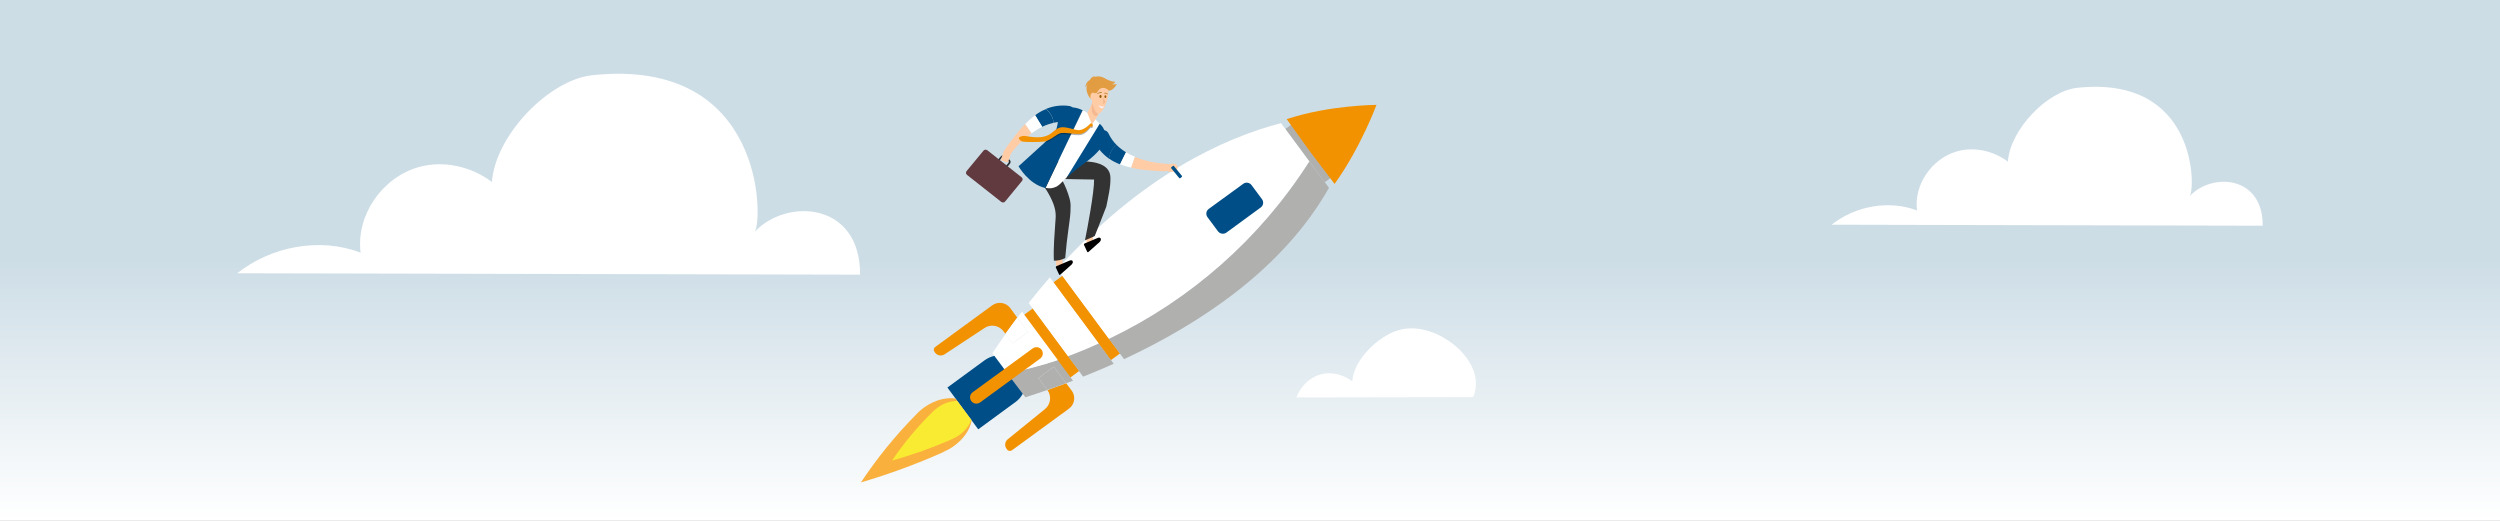 <svg width="1728" height="360" viewBox="0 0 1728 360" fill="none" xmlns="http://www.w3.org/2000/svg">
<rect x="0" y="0" width="1728" height="360" fill="#808080" stroke="none"/>
<rect width="1728" height="360" fill="url(#paint0_linear_1081_74)"/>
<path d="M915.644 125.961L888.444 89.161L894.002 85.118L921.202 121.919L915.644 125.961Z" fill="#B0B0AF"/>
<path d="M767.77 248.993L728.022 195.266L734.422 190.551L774.17 244.277L767.77 248.993Z" fill="#F39200"/>
<path d="M739.56 261.119L707.56 217.835L713.96 213.119L745.96 256.403L739.56 261.119Z" fill="#F39200"/>
<path d="M759.517 237.456L725.664 191.729C720.78 197.372 715.896 203.266 711.012 209.414L738.212 246.214L738.464 246.13C745.538 243.519 752.612 240.572 759.517 237.456Z" fill="url(#paint1_linear_1081_74)"/>
<path d="M738.465 246.13L738.212 246.214L748.654 260.361C755.559 257.582 762.633 254.635 769.791 251.435L759.433 237.456C752.612 240.572 745.622 243.519 738.465 246.13Z" fill="#B0B0AF"/>
<path d="M905.034 111.645L885.413 85.118C845.918 95.392 789.076 121.413 730.802 186.003L766.507 234.256C823.265 207.14 871.265 164.614 905.034 111.645Z" fill="url(#paint2_linear_1081_74)"/>
<path d="M905.034 111.645C871.265 164.698 823.265 207.14 766.507 234.256L776.949 248.235C829.665 223.645 886.928 185.835 918.592 129.835L905.034 111.645Z" fill="#B0B0AF"/>
<path d="M841.876 159.898L834.634 150.129C833.287 148.361 833.623 145.75 835.476 144.403L859.308 127.056C861.16 125.708 863.687 126.129 865.034 127.898L872.276 137.666C873.624 139.435 873.287 142.045 871.434 143.393L847.602 160.824C845.75 162.087 843.223 161.666 841.876 159.898Z" fill="#004E87"/>
<path d="M676.149 296.74L701.918 277.877C709.833 272.067 711.602 260.867 705.791 252.951C705.791 252.951 705.791 252.951 705.791 252.867C699.897 244.951 688.697 243.182 680.612 248.993L654.844 267.856L676.149 296.74Z" fill="#004E87"/>
<path d="M708.739 274.593C713.539 273.077 718.676 271.393 723.897 269.54L718.591 262.382C718.339 262.046 718.002 261.709 717.665 261.372L728.444 253.456L736.865 264.909C738.465 264.319 740.065 263.73 741.665 263.14L731.055 248.824C719.602 252.614 707.981 255.646 696.191 258.003L708.739 274.593Z" fill="#B0B0AF"/>
<path d="M703.264 219.603L710.591 229.54L699.812 237.456C699.643 237.035 699.391 236.614 699.138 236.277L695.096 230.888C692.064 235.182 688.949 239.561 685.917 244.109L696.359 258.088C708.149 255.73 719.854 252.698 731.222 248.909L706.464 215.477C705.37 216.74 704.275 218.172 703.264 219.603Z" fill="url(#paint3_linear_1081_74)"/>
<path d="M740.655 269.877L736.95 264.909C732.486 266.593 728.192 268.109 723.981 269.625C727.097 273.919 726.171 279.898 721.96 283.014L696.528 303.646C694.591 305.246 694.17 308.109 695.686 310.13L696.107 310.719C696.865 311.814 698.381 311.983 699.476 311.225L738.802 282.509C742.844 279.646 743.686 274.003 740.823 270.046C740.739 269.961 740.655 269.961 740.655 269.877Z" fill="#F39200"/>
<path d="M717.664 261.372C718.001 261.709 718.338 262.046 718.59 262.382L723.811 269.54C728.022 268.109 732.401 266.509 736.864 264.909L728.443 253.456L717.664 261.372Z" fill="#B0B0AF"/>
<path d="M698.381 213.035C695.433 208.993 689.791 208.151 685.749 211.098L646.423 239.814C645.328 240.572 645.075 242.088 645.917 243.098V243.182L646.338 243.772C647.854 245.793 650.717 246.298 652.823 244.951L680.191 226.93C684.486 223.814 690.465 224.74 693.665 229.035L694.928 230.719C697.707 226.93 700.402 223.14 703.096 219.519L698.381 213.035Z" fill="#F39200"/>
<path d="M699.728 237.372L710.507 229.456L703.18 219.519C700.485 223.14 697.706 226.845 695.012 230.719L699.054 236.193C699.306 236.614 699.559 236.951 699.728 237.372Z" fill="white"/>
<path d="M719.938 241.751C718.506 239.814 715.812 239.393 713.791 240.824L672.275 271.14C670.338 272.572 669.917 275.267 671.348 277.203C672.78 279.14 675.475 279.561 677.496 278.13L719.012 247.814C720.948 246.382 721.369 243.687 719.938 241.751Z" fill="#F39200"/>
<path d="M766.17 92.192C767.602 95.224 769.539 98.003 771.896 100.277C768.696 102.213 767.349 105.919 766.507 109.624C762.044 106.508 758.423 102.213 756.149 97.329C753.623 91.94 763.644 86.887 766.17 92.192Z" fill="#004E87"/>
<path d="M766.423 109.54C767.181 105.834 768.612 102.129 771.812 100.192C773.749 102.129 775.939 103.813 778.297 105.245L774.17 113.582C771.391 112.571 768.865 111.224 766.423 109.54Z" fill="#004E87"/>
<path d="M778.296 105.245L774.17 113.582C776.612 114.508 779.223 115.266 781.833 115.856L784.612 108.445C782.338 107.519 780.317 106.508 778.296 105.245Z" fill="white"/>
<path d="M805.665 113.161C798.423 112.824 791.18 111.14 784.444 108.445L781.833 115.94C789.159 117.624 797.075 118.045 804.233 118.382C809.707 118.719 811.223 113.497 805.665 113.161Z" fill="#FFCCA6"/>
<path d="M729.707 179.266L730.212 184.908L734.76 183.224L734.17 177.582L729.707 179.266Z" fill="#FFCCA6"/>
<path d="M738.043 84.445C734.759 84.024 731.306 84.192 728.106 84.866C728.191 81.076 725.833 77.961 723.054 75.266C728.106 73.161 733.664 72.487 739.054 73.245C744.949 74.087 743.938 85.203 738.043 84.445Z" fill="#004E87"/>
<path d="M723.055 75.35C725.834 78.045 728.191 81.161 728.107 84.95C725.412 85.54 722.802 86.466 720.36 87.645L715.476 79.645C717.833 77.876 720.36 76.445 723.055 75.35Z" fill="#004E87"/>
<path d="M750.76 163.35L751.265 168.993L755.812 167.393L755.223 161.75L750.76 163.35Z" fill="#FFCCA6"/>
<path d="M695.349 102.298C692.149 106.761 695.433 110.634 698.718 106.171C702.676 100.782 707.476 96.066 712.949 92.108L708.57 85.708C703.602 90.761 699.223 96.74 695.349 102.298Z" fill="#FFCCA6"/>
<path d="M715.475 79.645C713.033 81.497 710.76 83.519 708.654 85.708L713.033 92.108C715.307 90.424 717.749 88.908 720.36 87.645L715.475 79.645Z" fill="white"/>
<path d="M764.656 142.887C765.919 136.487 767.771 129.077 767.519 122.593C767.266 114.761 759.519 112.319 752.613 111.729C742.676 110.971 732.74 111.814 722.803 110.887C722.971 111.224 723.055 111.561 723.14 111.982V112.066C724.571 118.803 730.382 123.603 737.203 123.771C746.129 124.024 755.224 124.024 756.234 124.108C756.403 132.277 751.603 158.129 749.919 166.13L756.655 163.182C756.824 162.761 764.656 143.14 764.656 142.887Z" fill="#333333"/>
<path d="M739.307 180.109L730.381 183.898C729.96 184.067 729.623 184.572 729.791 184.909L732.065 189.793C732.233 190.045 732.655 190.046 732.991 189.709L740.402 183.14C742.423 181.372 741.581 179.182 739.307 180.109Z" fill="black"/>
<path d="M758.76 164.445L749.834 168.235C749.413 168.403 749.076 168.909 749.244 169.245L751.518 174.13C751.687 174.382 752.108 174.382 752.444 174.045L759.855 167.477C761.792 165.793 760.95 163.519 758.76 164.445Z" fill="black"/>
<path d="M739.307 137.329C736.95 128.403 732.065 119.982 726.592 112.403C726.507 112.487 726.086 110.971 725.581 108.782L714.297 108.529L710.339 111.898C713.623 118.887 727.181 133.287 729.371 145.414C729.623 146.761 729.707 148.108 729.707 149.54C729.623 150.803 729.623 152.151 729.455 153.582C728.865 162.508 728.023 171.266 728.444 180.193C731.223 180.277 733.918 179.603 736.276 178.34C737.539 162.761 739.476 153.582 739.897 146.508C739.981 145.245 739.981 144.066 739.981 142.887C740.065 141.035 739.813 139.182 739.307 137.329Z" fill="#333333"/>
<path d="M814.002 115.687C813.75 114.087 812.318 112.992 810.718 113.161L808.613 113.329C807.013 113.414 805.834 114.761 805.834 116.277C806.087 117.877 807.518 118.971 809.118 118.803L811.223 118.635C812.823 118.55 814.002 117.287 814.002 115.687Z" fill="#FFCCA6"/>
<path d="M748.486 76.276C748.317 76.529 748.233 76.866 748.064 77.118L748.486 76.276Z" fill="#333C51"/>
<path d="M747.98 77.287L748.486 76.276L748.065 77.118L747.98 77.287Z" fill="#333C51"/>
<path d="M747.981 77.287L748.065 77.118L746.886 79.476L748.065 77.118L748.402 76.276L747.981 77.287L748.402 76.276L748.233 76.192L734.086 106.003L747.981 77.287Z" fill="#333C51"/>
<path d="M761.96 87.645C758.76 84.024 755.728 80.571 751.602 78.045C750.592 77.371 749.581 76.866 748.486 76.276L747.981 77.287L747.139 79.308L747.981 77.287L734.086 106.003L722.718 129.834C725.244 130.508 727.855 130.171 730.213 128.992H730.297C731.56 128.234 732.739 127.224 733.749 126.129C734.844 124.95 736.023 123.856 737.202 122.761L762.886 89.161C762.634 88.908 762.213 87.982 761.96 87.645Z" fill="white"/>
<path d="M722.549 129.582L734.002 106.003L748.233 76.192C743.77 74.003 739.391 73.329 735.77 76.024C728.865 81.161 733.244 86.634 727.854 93.287L704.022 114.929C704.022 114.929 710.928 127.224 722.38 129.919L722.549 129.498L722.38 129.919H722.549L734.086 106.003L722.549 129.582Z" fill="#004E87"/>
<path d="M760.107 85.54L737.202 122.845C740.571 119.813 744.023 116.95 747.644 114.34C753.96 109.708 759.939 104.908 763.56 98.34C764.655 96.403 764.318 92.361 763.055 89.413C762.297 87.645 761.371 86.719 760.107 85.54Z" fill="#004E87"/>
<path d="M815.097 123.098L809.539 116.277C809.371 116.108 809.371 115.771 809.623 115.603L810.718 114.677C810.887 114.508 811.223 114.508 811.392 114.761L816.95 121.582C817.118 121.75 817.118 122.087 816.866 122.256L815.771 123.182C815.602 123.266 815.266 123.266 815.097 123.098Z" fill="#004E87"/>
<path d="M706.381 125.119C707.055 124.361 706.97 123.182 706.212 122.592L682.381 103.813C681.539 103.224 680.36 103.392 679.77 104.15L668.149 118.213C667.476 118.971 667.56 120.15 668.318 120.824L692.149 139.603C692.991 140.192 694.17 140.024 694.76 139.266L706.381 125.119Z" fill="#603A3E"/>
<path d="M690.885 110.887L692.569 108.866C692.822 108.529 693.411 108.445 693.748 108.698H693.832L696.948 111.224C697.285 111.477 697.369 112.066 697.117 112.403V112.487L695.432 114.508L696.359 115.266L698.043 113.245C698.801 112.403 698.632 111.056 697.79 110.382L694.675 107.856C693.748 107.098 692.485 107.266 691.727 108.108L690.043 110.129L690.885 110.887Z" fill="#2A3138"/>
<path d="M694.928 103.898L698.296 104.992C698.717 105.161 698.97 105.582 698.802 106.087L696.949 111.645C696.781 112.066 696.359 112.319 695.854 112.15L692.486 111.056C692.065 110.887 691.812 110.466 691.98 109.961L693.833 104.403C694.002 103.982 694.507 103.729 694.928 103.898Z" fill="#FFCCA6"/>
<path d="M905.286 104.487L922.465 127.14C940.655 101.792 951.433 72.487 951.433 72.487C951.433 72.487 918.844 72.571 889.37 82.34L905.286 104.487Z" fill="#F39200"/>
<path d="M660.317 275.435C654.086 274.509 646.338 276.446 639.433 281.161C637.075 282.761 634.97 284.614 633.033 286.719C618.885 301.035 606.17 316.698 595.054 333.456C614.506 327.73 633.538 320.741 652.064 312.488L651.98 312.404C654.338 311.393 656.612 310.214 658.633 308.783C665.875 303.814 670.507 296.993 671.601 290.677L660.317 275.435Z" fill="#F9B03D"/>
<path d="M671.349 290.172L661.58 277.119C657.033 277.204 652.57 278.635 648.78 281.246C647.096 282.34 645.58 283.688 644.149 285.119C633.875 295.225 624.612 306.425 616.527 318.383C630.591 314.425 644.317 309.541 657.706 303.73V303.646C659.391 302.972 660.991 302.13 662.506 301.119C666.97 298.088 670.085 294.046 671.349 290.172Z" fill="#F9EA32"/>
<path d="M756.654 64.15C755.728 71.139 751.602 78.045 751.602 78.045L754.717 86.129L758.759 80.15L762.802 67.266L756.654 64.15Z" fill="#FFCCA6"/>
<path d="M754.802 71.224C754.802 71.224 754.381 75.855 754.97 77.624C755.981 80.655 758.507 80.992 759.181 78.55L754.802 71.224Z" fill="#F4B990"/>
<path d="M755.055 63.645C755.812 61.539 757.076 59.013 759.097 58.339C762.634 57.16 766.844 59.518 766.086 65.413C765.412 70.466 762.128 78.382 759.349 78.55C756.907 78.718 755.223 72.571 754.465 68.529C753.791 68.192 752.949 67.687 752.865 66.424C752.528 62.55 753.876 62.634 755.055 63.645Z" fill="#FFCCA6"/>
<path d="M753.286 55.392C753.286 55.392 750.675 56.15 750.086 60.529C750.086 60.529 751.265 58.255 752.36 58.087C753.033 57.918 753.707 57.497 754.128 56.739C754.128 56.739 755.896 53.792 756.907 52.613C756.823 52.613 754.296 52.866 753.286 55.392Z" fill="#E29D42"/>
<path d="M763.055 53.961C763.055 53.961 768.865 56.992 770.802 56.403C770.802 56.403 770.381 58.255 768.192 58.171C768.192 58.171 771.307 58.592 772.065 58.003C772.065 58.003 769.034 63.392 766.086 62.55L763.055 53.961Z" fill="#E29D42"/>
<path d="M760.192 61.455C758.76 62.466 758.423 65.582 755.813 64.066C755.392 63.813 752.95 64.487 753.876 68.361C753.876 68.361 747.392 61.455 753.876 54.971C757.918 50.929 763.055 53.624 763.729 54.213C764.908 55.308 767.434 58.929 766.255 62.382C766.255 62.382 763.139 59.434 760.192 61.455Z" fill="#E29D42"/>
<path opacity="0.3" d="M727.349 92.445C730.212 90.761 729.622 89.919 732.57 89.077C736.696 87.898 743.433 91.266 746.212 90.845C748.991 90.34 751.349 88.487 752.865 87.055C753.37 86.55 753.37 86.298 754.044 86.213C754.886 86.129 755.223 86.803 755.223 87.14C755.307 87.561 755.307 88.234 754.97 88.403C754.465 88.571 754.212 88.403 753.959 88.234C753.707 88.066 750.675 92.95 746.717 93.371C744.612 93.624 741.58 93.203 738.717 92.95C736.696 92.782 734.759 92.613 733.496 92.782C730.464 93.203 726.591 97.75 721.875 98.677L724.064 96.74L727.349 92.445Z" fill="black"/>
<path d="M755.307 86.213C755.223 85.792 754.97 85.203 754.128 85.287C753.454 85.371 753.454 85.624 752.949 86.129C751.433 87.645 749.159 89.498 746.296 89.919C743.517 90.424 736.78 87.055 732.654 88.15C728.528 89.245 727.433 93.119 721.454 94.466C715.475 95.813 708.822 93.624 707.054 93.961C705.286 94.382 704.191 94.803 704.275 95.561C704.359 96.234 705.286 97.413 706.633 97.835C707.896 98.255 719.012 98.34 721.875 97.835C726.591 96.908 730.465 92.361 733.496 91.94C734.759 91.771 736.696 91.856 738.717 92.108C741.496 92.361 744.612 92.698 746.717 92.529C750.675 92.108 753.707 87.224 753.959 87.392C754.212 87.561 754.465 87.729 754.97 87.561C755.307 87.308 755.307 86.55 755.307 86.213Z" fill="#F39200"/>
<ellipse cx="0.76" cy="1.041" rx="0.76" ry="1.041" transform="matrix(-1 -0.008 -0.008 1 761.435 65.635)" fill="#925A02"/>
<ellipse cx="764.051" cy="66.787" rx="0.675" ry="0.926" transform="rotate(-0.437 764.051 66.787)" fill="#925A02"/>
<path d="M761.482 64.104C761.744 63.934 761.713 63.701 761.368 63.671C759.968 63.718 758.989 64.196 758.294 64.821C758.231 64.878 758.16 64.938 758.093 64.994C758.003 65.118 758.137 65.163 758.282 65.126C759.083 64.553 759.901 64.398 760.371 64.315C760.623 64.27 760.91 64.276 761.089 64.247C761.295 64.213 761.433 64.135 761.482 64.104Z" fill="#AE6D17"/>
<path d="M763.328 64.505C763.095 64.355 763.122 64.147 763.429 64.121C764.673 64.162 765.123 64.412 765.741 64.967C765.797 65.017 765.86 65.071 765.919 65.121C765.999 65.231 765.88 65.272 765.752 65.238C765.04 64.729 764.732 64.767 764.315 64.693C764.091 64.653 763.836 64.659 763.676 64.632C763.493 64.602 763.371 64.533 763.328 64.505Z" fill="#AE6D17"/>
<path d="M763.088 73.6C761.59 73.753 759.725 72.808 759.372 72.921C759.421 73.632 760.964 75.033 761.632 74.959C762.3 74.885 762.852 74.544 763.088 73.6Z" fill="#F9ECEC"/>
<path d="M762.545 70.3C762.724 70.713 762.673 70.765 762.571 70.965C762.497 71.11 762.258 71.407 762.128 71.595C761.841 72.002 763.044 71.855 763.268 71.54C763.454 71.277 763.89 70.843 763.99 70.5C764.106 70.092 763.897 69.948 763.692 69.711C763.104 69.038 762.735 68.18 762.567 67.151C762.5 66.744 761.98 68.998 762.545 70.3Z" fill="#F4B990"/>
<path d="M1018.21 274.485C1019.1 272.408 1019.69 270.256 1019.99 268.031C1021.4 256.16 1013.62 245.031 1004.43 237.834C993.309 229.154 978.56 224.183 965.292 228.634C952.618 232.937 935.719 248.221 934.682 263.653C928.382 258.682 919.784 256.605 912.15 258.979C904.812 261.205 898.883 267.363 896.066 274.708L1018.21 274.485Z" fill="white"/>
<path d="M594.504 189.856L164 188.866C187.257 170.373 221.071 163.769 249.276 174.666C245.977 149.239 263.791 122.821 289.192 115.557C306.512 110.603 325.81 115.061 339.995 125.793C342.469 93.267 379.582 55.126 409.437 51.989C529.351 39.276 527.371 153.202 521.598 160.302C543.536 136.691 594.668 139.333 594.504 189.856Z" fill="white"/>
<path d="M1564 156L1266 155.315C1282.1 142.53 1305.5 137.964 1325.03 145.498C1322.75 127.919 1335.08 109.655 1352.66 104.632C1364.65 101.207 1378.01 104.29 1387.83 111.709C1389.54 89.222 1415.23 62.853 1435.89 60.684C1518.9 51.894 1517.53 130.658 1513.53 135.567C1528.72 119.243 1564.11 121.07 1564 156Z" fill="white"/>
<defs>
<linearGradient id="paint0_linear_1081_74" x1="864" y1="180" x2="864" y2="360" gradientUnits="userSpaceOnUse">
<stop stop-color="#CDDDE6"/>
<stop offset="1" stop-color="white"/>
</linearGradient>
<linearGradient id="paint1_linear_1081_74" x1="406.554" y1="1454.86" x2="719.665" y2="281.852" gradientUnits="userSpaceOnUse">
<stop offset="0.09" stop-color="#B7DFE7"/>
<stop offset="1" stop-color="white"/>
</linearGradient>
<linearGradient id="paint2_linear_1081_74" x1="623.429" y1="877.395" x2="781.096" y2="286.741" gradientUnits="userSpaceOnUse">
<stop offset="0.09" stop-color="#B7DFE7"/>
<stop offset="1" stop-color="white"/>
</linearGradient>
<linearGradient id="paint3_linear_1081_74" x1="506.872" y1="1002.1" x2="710.583" y2="238.941" gradientUnits="userSpaceOnUse">
<stop offset="0.09" stop-color="#B7DFE7"/>
<stop offset="1" stop-color="white"/>
</linearGradient>
</defs>
</svg>
